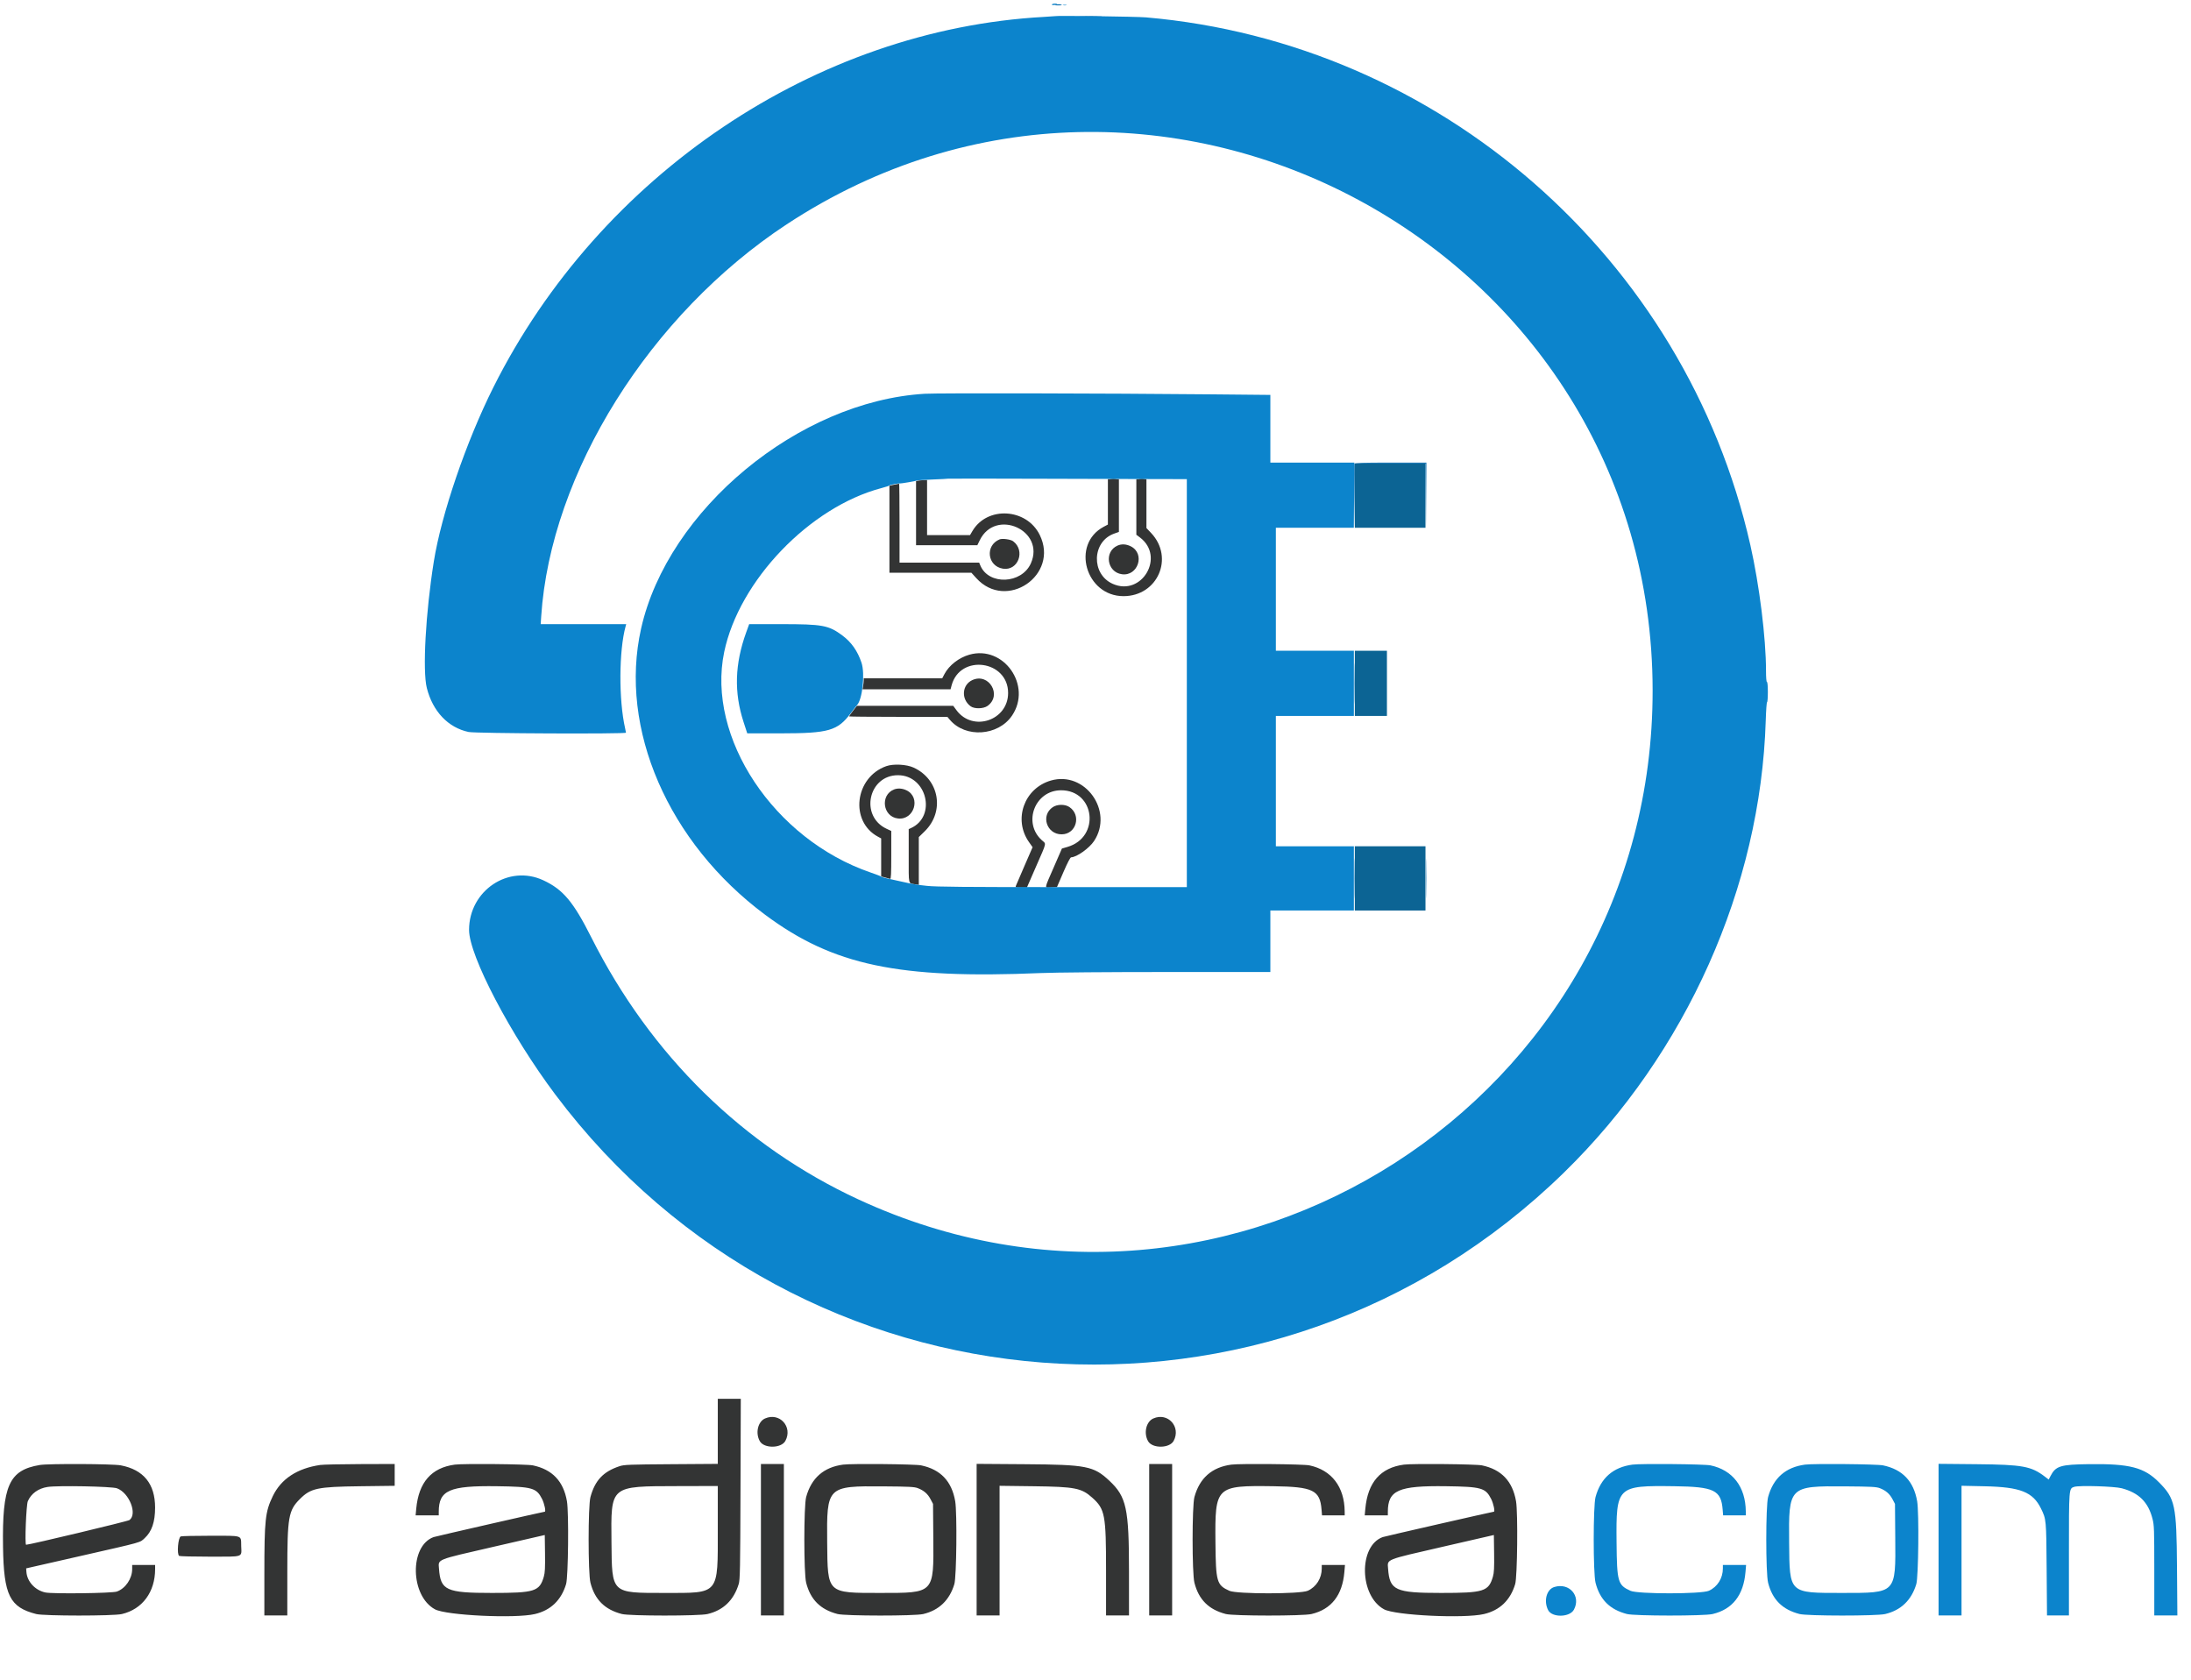 <svg id="svg" version="1.1" xmlns="http://www.w3.org/2000/svg" xmlns:xlink="http://www.w3.org/1999/xlink" width="400" height="306.661" viewBox="0, 0, 400,306.661"><g id="svgg"><path id="path0" d="M202.262 91.622 L 202.262 95.769 201.508 96.169 C 195.498 99.358,198.194 108.840,205.111 108.840 C 211.351 108.840,214.417 101.817,210.147 97.302 L 209.300 96.407 209.300 91.940 L 209.300 87.474 208.379 87.474 L 207.457 87.474 207.457 92.553 L 207.457 97.632 208.113 98.125 C 212.763 101.620,208.459 108.958,203.146 106.594 C 199.166 104.823,199.336 98.868,203.408 97.422 L 204.273 97.114 204.273 92.294 L 204.273 87.474 203.268 87.474 L 202.262 87.474 202.262 91.622 M167.616 87.760 L 167.239 87.832 167.239 93.686 L 167.239 99.539 172.833 99.539 L 178.427 99.539 178.871 98.633 C 181.760 92.727,190.871 96.847,188.200 102.852 C 186.515 106.638,180.485 106.884,178.971 103.229 L 178.761 102.723 171.492 102.723 L 164.223 102.723 164.223 95.517 C 164.223 91.554,164.189 88.312,164.147 88.312 C 164.106 88.312,163.691 88.393,163.226 88.493 L 162.380 88.675 162.380 96.621 L 162.380 104.566 169.862 104.566 L 177.345 104.566 178.228 105.541 C 183.727 111.618,193.443 104.994,189.810 97.644 C 187.400 92.767,180.218 92.366,177.526 96.958 L 177.094 97.696 173.172 97.696 L 169.250 97.696 169.250 92.669 L 169.250 87.641 168.622 87.664 C 168.276 87.677,167.824 87.720,167.616 87.760 M182.488 98.478 C 179.806 99.582,180.241 103.365,183.102 103.823 C 185.882 104.267,187.264 100.532,184.957 98.810 C 184.508 98.475,182.992 98.271,182.488 98.478 M204.022 99.608 C 201.525 100.718,202.097 104.465,204.820 104.838 C 207.777 105.244,209.109 101.094,206.454 99.749 C 205.619 99.325,204.769 99.276,204.022 99.608 M176.959 119.530 C 175.063 120.073,173.271 121.466,172.434 123.046 L 172.016 123.837 164.852 123.837 L 157.687 123.837 157.686 124.214 C 157.685 124.422,157.637 124.874,157.580 125.220 L 157.476 125.848 165.507 125.848 L 173.538 125.848 173.730 125.127 C 175.273 119.359,184.046 120.542,184.046 126.519 C 184.046 131.543,177.599 133.691,174.616 129.661 L 174.027 128.865 165.229 128.865 L 156.431 128.866 155.718 129.788 C 155.327 130.295,155.006 130.747,155.006 130.793 C 155.006 130.838,159.046 130.876,163.982 130.876 L 172.958 130.876 173.406 131.407 C 176.247 134.784,182.235 134.384,184.762 130.649 C 188.468 125.172,183.245 117.729,176.959 119.530 M177.528 124.157 C 175.618 125.024,175.434 127.627,177.191 128.938 C 177.883 129.455,179.525 129.425,180.288 128.881 C 182.992 126.953,180.556 122.782,177.528 124.157 M161.791 139.881 C 156.037 141.935,155.097 149.962,160.284 152.755 L 160.871 153.072 160.871 156.546 L 160.871 160.021 161.584 160.203 C 161.975 160.303,162.390 160.417,162.505 160.455 C 162.669 160.510,162.715 159.570,162.715 156.119 L 162.715 151.712 161.860 151.312 C 156.924 149.000,158.537 141.506,163.966 141.531 C 169.211 141.557,171.026 149.037,166.309 151.187 L 165.899 151.373 165.899 156.279 C 165.899 161.746,165.776 161.225,167.114 161.451 L 167.742 161.557 167.742 157.191 L 167.742 152.825 168.832 151.757 C 172.510 148.150,171.492 142.306,166.809 140.146 C 165.501 139.543,163.095 139.416,161.791 139.881 M191.855 142.503 C 186.982 143.914,184.952 149.591,187.844 153.719 L 188.514 154.676 187.076 157.983 C 186.286 159.802,185.573 161.460,185.492 161.667 C 185.350 162.034,185.374 162.044,186.409 162.044 L 187.473 162.044 189.171 158.148 C 191.151 153.608,191.034 154.150,190.199 153.396 C 186.665 150.204,188.951 144.282,193.716 144.282 C 199.924 144.282,200.910 152.843,194.905 154.616 L 193.868 154.922 192.458 158.162 C 190.566 162.510,190.630 162.071,191.901 162.011 L 192.962 161.961 194.135 159.243 C 194.896 157.479,195.396 156.523,195.559 156.520 C 196.568 156.498,198.864 154.865,199.736 153.548 C 203.362 148.074,198.096 140.695,191.855 142.503 M163.218 144.135 C 160.628 145.167,161.167 149.119,163.941 149.431 C 166.897 149.765,168.169 145.583,165.504 144.293 C 164.738 143.922,163.896 143.864,163.218 144.135 M192.187 147.371 C 189.958 148.886,191.088 152.325,193.814 152.325 C 196.483 152.325,197.472 148.850,195.232 147.340 C 194.429 146.799,193.008 146.813,192.187 147.371 M131.043 261.322 L 131.043 267.262 122.539 267.321 C 114.867 267.374,113.944 267.409,113.113 267.684 C 110.139 268.667,108.629 270.266,107.796 273.314 C 107.351 274.944,107.351 287.226,107.796 288.965 C 108.587 292.053,110.402 293.861,113.525 294.672 C 114.958 295.044,127.589 295.049,129.161 294.678 C 132.044 293.999,133.948 292.172,134.859 289.211 C 135.107 288.406,135.142 286.586,135.190 271.848 L 135.243 255.383 133.143 255.383 L 131.043 255.383 131.043 261.322 M139.673 258.970 C 138.352 259.553,137.872 261.655,138.724 263.131 C 139.505 264.486,142.648 264.440,143.385 263.063 C 144.763 260.491,142.323 257.800,139.673 258.970 M210.557 258.970 C 209.236 259.553,208.756 261.655,209.608 263.131 C 210.389 264.486,213.531 264.440,214.269 263.063 C 215.646 260.491,213.207 257.800,210.557 258.970 M7.264 267.465 C 1.645 268.403,0.381 271.225,0.553 282.447 C 0.688 291.257,1.769 293.439,6.613 294.676 C 8.052 295.043,20.691 295.046,22.247 294.679 C 26.007 293.792,28.320 290.659,28.320 286.454 L 28.320 285.714 26.225 285.714 L 24.131 285.714 24.131 286.462 C 24.131 288.215,22.914 290.005,21.337 290.573 C 20.478 290.883,9.642 291.021,8.288 290.740 C 6.424 290.353,4.949 288.757,4.822 286.990 L 4.776 286.339 14.579 284.109 C 26.285 281.446,25.492 281.667,26.423 280.809 C 27.719 279.614,28.314 277.864,28.315 275.241 C 28.316 270.912,26.215 268.327,22.049 267.530 C 20.585 267.250,8.860 267.198,7.264 267.465 M58.452 267.462 C 54.243 268.079,51.312 270.010,49.798 273.163 C 48.420 276.030,48.268 277.439,48.264 287.348 L 48.261 294.931 50.356 294.931 L 52.451 294.931 52.454 286.929 C 52.457 276.949,52.662 275.768,54.748 273.682 C 56.733 271.697,57.929 271.443,65.731 271.346 L 72.057 271.267 72.057 269.274 L 72.057 267.281 65.731 267.302 C 62.252 267.313,58.976 267.385,58.452 267.462 M83.033 267.398 C 78.764 267.964,76.435 270.627,75.989 275.450 L 75.877 276.665 77.989 276.665 L 80.101 276.665 80.101 276.022 C 80.101 272.075,82.031 271.224,90.718 271.342 C 97.179 271.429,97.936 271.642,98.958 273.660 C 99.383 274.498,99.698 275.995,99.450 275.995 C 99.237 275.995,79.515 280.498,79.161 280.628 C 74.718 282.251,74.885 291.352,79.403 293.811 C 81.458 294.929,94.054 295.528,97.657 294.678 C 100.543 293.998,102.469 292.147,103.347 289.211 C 103.745 287.882,103.865 276.181,103.503 274.082 C 102.872 270.426,100.832 268.280,97.277 267.533 C 96.171 267.301,84.592 267.191,83.033 267.398 M138.919 281.106 L 138.919 294.931 141.014 294.931 L 143.109 294.931 143.109 281.106 L 143.109 267.281 141.014 267.281 L 138.919 267.281 138.919 281.106 M153.917 267.398 C 150.379 267.867,148.124 269.847,147.176 273.314 C 146.731 274.944,146.731 287.226,147.176 288.965 C 147.967 292.053,149.781 293.861,152.905 294.672 C 154.338 295.044,166.969 295.049,168.541 294.678 C 171.427 293.998,173.353 292.147,174.231 289.211 C 174.629 287.882,174.749 276.181,174.387 274.082 C 173.756 270.426,171.716 268.280,168.161 267.533 C 167.055 267.301,155.476 267.191,153.917 267.398 M178.299 281.095 L 178.299 294.931 180.394 294.931 L 182.488 294.931 182.488 283.099 L 182.488 271.267 188.731 271.346 C 196.272 271.441,197.436 271.669,199.413 273.439 C 201.734 275.516,201.927 276.538,201.927 286.747 L 201.927 294.931 204.022 294.931 L 206.116 294.931 206.115 286.929 C 206.114 275.369,205.657 273.263,202.514 270.323 C 199.667 267.660,198.363 267.404,187.222 267.324 L 178.299 267.260 178.299 281.095 M209.803 281.106 L 209.803 294.931 211.898 294.931 L 213.992 294.931 213.992 281.106 L 213.992 267.281 211.898 267.281 L 209.803 267.281 209.803 281.106 M224.801 267.398 C 221.263 267.867,219.008 269.847,218.060 273.314 C 217.615 274.944,217.615 287.226,218.060 288.965 C 218.851 292.053,220.665 293.861,223.789 294.672 C 225.222 295.044,237.853 295.049,239.425 294.678 C 243.055 293.822,245.076 291.245,245.435 287.013 L 245.545 285.714 243.426 285.714 L 241.307 285.714 241.307 286.354 C 241.307 288.141,240.316 289.721,238.750 290.428 C 237.389 291.043,225.800 291.050,224.444 290.436 C 222.127 289.388,221.965 288.826,221.898 281.609 C 221.802 271.336,221.943 271.199,232.486 271.342 C 239.717 271.440,240.983 272.056,241.269 275.615 L 241.353 276.665 243.425 276.665 L 245.496 276.665 245.491 275.953 C 245.454 271.459,243.100 268.385,239.045 267.533 C 237.939 267.301,226.360 267.191,224.801 267.398 M256.305 267.398 C 252.036 267.964,249.707 270.627,249.261 275.450 L 249.149 276.665 251.261 276.665 L 253.372 276.665 253.372 276.022 C 253.372 272.075,255.303 271.224,263.990 271.342 C 270.451 271.429,271.208 271.642,272.230 273.660 C 272.655 274.498,272.970 275.995,272.722 275.995 C 272.509 275.995,252.787 280.498,252.433 280.628 C 247.990 282.251,248.157 291.352,252.675 293.811 C 254.729 294.929,267.326 295.528,270.929 294.678 C 273.815 293.998,275.741 292.147,276.619 289.211 C 277.017 287.882,277.137 276.181,276.775 274.082 C 276.144 270.426,274.104 268.280,270.549 267.533 C 269.443 267.301,257.864 267.191,256.305 267.398 M21.354 271.720 C 23.609 272.553,25.130 276.434,23.628 277.521 C 23.307 277.753,5.417 282.028,4.766 282.028 C 4.496 282.028,4.785 274.736,5.082 274.068 C 5.704 272.667,6.995 271.737,8.679 271.476 C 10.567 271.185,20.418 271.374,21.354 271.720 M131.043 279.148 C 131.043 291.280,131.421 290.825,121.324 290.825 C 111.549 290.825,111.721 290.989,111.634 281.609 C 111.536 271.122,111.262 271.356,123.712 271.322 L 131.043 271.303 131.043 279.148 M167.563 271.695 C 168.662 272.116,169.367 272.727,169.881 273.701 L 170.339 274.571 170.389 280.743 C 170.471 290.984,170.624 290.825,160.704 290.825 C 150.929 290.825,151.101 290.989,151.014 281.609 C 150.918 271.351,150.979 271.291,161.290 271.369 C 166.021 271.405,166.928 271.452,167.563 271.695 M99.285 287.845 C 98.497 290.555,97.637 290.825,89.820 290.825 C 81.449 290.825,80.424 290.355,80.143 286.385 C 80.018 284.621,79.458 284.844,90.182 282.381 L 99.455 280.250 99.501 283.597 C 99.537 286.239,99.491 287.134,99.285 287.845 M272.557 287.845 C 271.769 290.555,270.909 290.825,263.092 290.825 C 254.721 290.825,253.696 290.355,253.414 286.385 C 253.289 284.621,252.730 284.844,263.454 282.381 L 272.727 280.250 272.773 283.597 C 272.809 286.239,272.763 287.134,272.557 287.845 M33.012 280.501 C 32.518 280.638,32.254 283.773,32.712 284.064 C 32.831 284.139,35.341 284.201,38.291 284.201 C 44.617 284.201,44.098 284.375,44.037 282.272 C 43.977 280.215,44.496 280.385,38.291 280.385 C 35.618 280.385,33.243 280.438,33.012 280.501 " stroke="none" fill="#333434" fill-rule="evenodd"></path><path id="path1" d="M192.040 0.841 C 192.040 0.942,192.227 0.967,192.501 0.901 C 193.159 0.743,193.181 0.670,192.571 0.670 C 192.279 0.670,192.040 0.747,192.040 0.841 M194.093 0.953 C 194.254 0.996,194.518 0.996,194.680 0.953 C 194.841 0.911,194.709 0.877,194.386 0.877 C 194.064 0.877,193.932 0.911,194.093 0.953 M192.663 2.945 C 192.643 2.962,191.722 3.025,190.616 3.085 C 148.976 5.358,109.511 31.901,90.077 70.705 C 85.106 80.631,80.577 93.884,79.194 102.556 C 77.705 111.891,77.123 122.461,77.924 125.612 C 79.013 129.900,81.817 132.848,85.561 133.641 C 86.821 133.908,114.290 134.028,114.282 133.766 C 114.279 133.697,114.209 133.339,114.125 132.970 C 112.942 127.776,112.988 118.768,114.220 114.328 L 114.325 113.951 106.518 113.951 L 98.712 113.951 98.802 112.568 C 100.517 86.363,118.648 57.391,143.611 40.964 C 211.194 -3.509,301.634 45.144,301.711 126.016 C 301.782 200.794,224.520 250.361,156.765 219.004 C 135.708 209.258,118.800 192.685,107.973 171.177 C 104.680 164.635,102.795 162.390,99.186 160.714 C 92.848 157.769,85.647 162.579,85.633 169.768 C 85.624 174.456,93.226 188.968,101.382 199.832 C 146.076 259.366,232.300 266.036,285.528 214.076 C 307.872 192.266,321.421 161.921,322.361 131.588 C 322.418 129.721,322.529 128.194,322.607 128.194 C 322.685 128.194,322.748 127.365,322.748 126.351 C 322.748 125.234,322.682 124.508,322.581 124.508 C 322.478 124.508,322.413 123.711,322.412 122.455 C 322.410 116.497,321.204 106.812,319.557 99.527 C 307.689 47.039,262.761 7.806,209.217 3.172 C 207.497 3.024,192.813 2.822,192.663 2.945 M168.831 71.890 C 145.808 73.260,121.912 93.044,117.040 114.769 C 112.947 133.016,121.977 153.838,139.694 167.014 C 152.102 176.241,163.999 178.755,190.029 177.651 C 192.664 177.539,202.086 177.462,213.196 177.462 L 231.923 177.461 231.923 171.848 L 231.923 166.234 239.548 166.234 L 247.172 166.234 247.172 160.369 L 247.172 154.504 240.050 154.504 L 232.928 154.504 232.928 142.606 L 232.928 130.708 240.050 130.708 L 247.172 130.708 247.172 124.759 L 247.172 118.810 240.050 118.810 L 232.928 118.810 232.928 107.583 L 232.928 96.355 240.046 96.355 L 247.164 96.355 247.210 90.406 L 247.256 84.457 239.589 84.457 L 231.923 84.457 231.923 78.278 L 231.923 72.099 221.072 71.995 C 201.724 71.808,171.239 71.747,168.831 71.890 M213.029 87.471 L 216.674 87.474 216.674 124.717 L 216.673 161.961 194.009 161.961 C 176.177 161.961,170.898 161.913,169.250 161.735 C 167.086 161.502,166.889 161.469,164.223 160.874 C 163.347 160.679,162.254 160.437,161.793 160.336 C 161.332 160.236,160.917 160.102,160.871 160.040 C 160.825 159.978,159.958 159.642,158.944 159.295 C 141.294 153.242,128.952 134.654,132.213 119.035 C 134.935 106.002,147.821 92.569,160.919 89.112 C 161.676 88.912,162.333 88.695,162.380 88.630 C 162.458 88.519,164.022 88.216,164.239 88.270 C 164.408 88.312,167.238 87.830,167.395 87.733 C 167.476 87.683,168.775 87.596,170.281 87.541 C 171.788 87.486,173.043 87.420,173.070 87.394 C 173.097 87.369,181.279 87.375,191.251 87.408 C 201.224 87.442,211.024 87.470,213.029 87.471 M136.242 115.417 C 134.140 121.227,133.984 126.394,135.748 131.816 L 136.423 133.892 142.573 133.889 C 151.281 133.885,152.923 133.413,155.303 130.227 C 155.828 129.524,156.348 128.854,156.458 128.739 C 157.451 127.700,157.951 122.986,157.280 120.989 C 156.558 118.839,155.434 117.240,153.781 116.014 C 151.271 114.152,150.182 113.951,142.629 113.951 L 136.772 113.951 136.242 115.417 M298.031 267.398 C 294.493 267.867,292.238 269.847,291.290 273.314 C 290.845 274.944,290.845 287.226,291.290 288.965 C 292.081 292.053,293.895 293.861,297.019 294.672 C 298.452 295.044,311.083 295.049,312.655 294.678 C 316.285 293.822,318.306 291.245,318.665 287.013 L 318.775 285.714 316.656 285.714 L 314.537 285.714 314.537 286.354 C 314.537 288.141,313.546 289.721,311.980 290.428 C 310.619 291.043,299.030 291.050,297.674 290.436 C 295.357 289.388,295.195 288.826,295.128 281.609 C 295.032 271.336,295.173 271.199,305.716 271.342 C 312.947 271.440,314.213 272.056,314.499 275.615 L 314.583 276.665 316.655 276.665 L 318.726 276.665 318.721 275.953 C 318.684 271.459,316.330 268.385,312.275 267.533 C 311.169 267.301,299.590 267.191,298.031 267.398 M329.535 267.398 C 325.997 267.867,323.742 269.847,322.794 273.314 C 322.349 274.944,322.349 287.226,322.794 288.965 C 323.585 292.053,325.399 293.861,328.523 294.672 C 329.956 295.044,342.587 295.049,344.159 294.678 C 347.045 293.998,348.971 292.147,349.849 289.211 C 350.246 287.882,350.367 276.181,350.005 274.082 C 349.374 270.426,347.334 268.280,343.779 267.533 C 342.673 267.301,331.094 267.191,329.535 267.398 M353.917 281.093 L 353.917 294.931 356.012 294.931 L 358.106 294.931 358.106 283.095 L 358.106 271.260 362.338 271.351 C 368.855 271.492,371.134 272.394,372.614 275.419 C 373.578 277.389,373.579 277.401,373.647 286.510 L 373.711 294.931 375.712 294.931 L 377.713 294.931 377.713 283.812 C 377.713 271.602,377.699 271.779,378.680 271.455 C 379.560 271.165,386.002 271.357,387.348 271.714 C 390.484 272.545,392.191 274.237,392.972 277.292 C 393.272 278.464,393.297 279.197,393.297 286.747 L 393.297 294.931 395.404 294.931 L 397.510 294.931 397.443 286.091 C 397.358 274.778,397.107 273.599,394.143 270.615 C 391.449 267.902,388.819 267.221,381.395 267.312 C 376.153 267.377,375.294 267.643,374.343 269.499 L 374.022 270.125 373.311 269.582 C 370.831 267.689,369.244 267.400,360.913 267.321 L 353.917 267.255 353.917 281.093 M343.181 271.695 C 344.280 272.116,344.985 272.727,345.499 273.701 L 345.957 274.571 346.007 280.743 C 346.089 290.984,346.242 290.825,336.322 290.825 C 326.547 290.825,326.719 290.989,326.632 281.609 C 326.536 271.351,326.597 271.291,336.908 271.369 C 341.639 271.405,342.546 271.452,343.181 271.695 M283.759 289.742 C 282.346 290.178,281.783 292.294,282.637 293.964 C 283.349 295.358,286.577 295.300,287.340 293.881 C 288.677 291.394,286.514 288.893,283.759 289.742 " stroke="none" fill="#0c84cc" fill-rule="evenodd"></path><path id="path2" d="M247.340 90.490 L 247.340 96.355 253.791 96.355 L 260.243 96.355 260.243 90.490 L 260.243 84.625 253.791 84.625 L 247.340 84.625 247.340 90.490 M247.340 124.759 L 247.340 130.708 250.272 130.708 L 253.205 130.708 253.205 124.759 L 253.205 118.810 250.272 118.810 L 247.340 118.810 247.340 124.759 M247.340 160.369 L 247.340 166.234 253.791 166.234 L 260.243 166.234 260.243 160.369 L 260.243 154.504 253.791 154.504 L 247.340 154.504 247.340 160.369 " stroke="none" fill="#0c6494" fill-rule="evenodd"></path><path id="path3" d="M202.807 87.426 C 203.060 87.465,203.475 87.465,203.729 87.426 C 203.982 87.388,203.775 87.356,203.268 87.356 C 202.761 87.356,202.553 87.388,202.807 87.426 M208.002 87.426 C 208.255 87.465,208.670 87.465,208.923 87.426 C 209.177 87.388,208.969 87.356,208.463 87.356 C 207.956 87.356,207.748 87.388,208.002 87.426 " stroke="none" fill="#1c5c7c" fill-rule="evenodd"></path><path id="path4" d="M192.711 0.847 C 192.385 0.944,192.475 0.976,193.115 0.989 C 193.569 0.998,193.899 0.965,193.850 0.916 C 193.688 0.754,193.135 0.720,192.711 0.847 M197.537 2.974 C 198.487 3.004,199.995 3.004,200.889 2.974 C 201.782 2.944,201.005 2.919,199.162 2.919 C 197.319 2.919,196.588 2.944,197.537 2.974 M247.248 84.668 C 247.204 84.784,247.189 87.480,247.214 90.659 L 247.261 96.439 247.300 90.532 L 247.340 84.625 253.789 84.625 L 260.239 84.625 260.285 90.532 L 260.331 96.439 260.371 90.448 L 260.411 84.457 253.870 84.457 C 248.775 84.457,247.311 84.504,247.248 84.668 M247.248 124.759 C 247.248 128.077,247.270 129.458,247.298 127.828 C 247.325 126.198,247.325 123.484,247.298 121.796 C 247.270 120.108,247.248 121.441,247.248 124.759 M247.248 160.369 C 247.248 163.641,247.270 164.979,247.298 163.343 C 247.325 161.707,247.325 159.030,247.298 157.394 C 247.270 155.758,247.248 157.097,247.248 160.369 M260.319 160.369 C 260.319 163.641,260.341 164.979,260.368 163.343 C 260.396 161.707,260.396 159.030,260.368 157.394 C 260.341 155.758,260.319 157.097,260.319 160.369 " stroke="none" fill="#1474b4" fill-rule="evenodd"></path></g></svg>